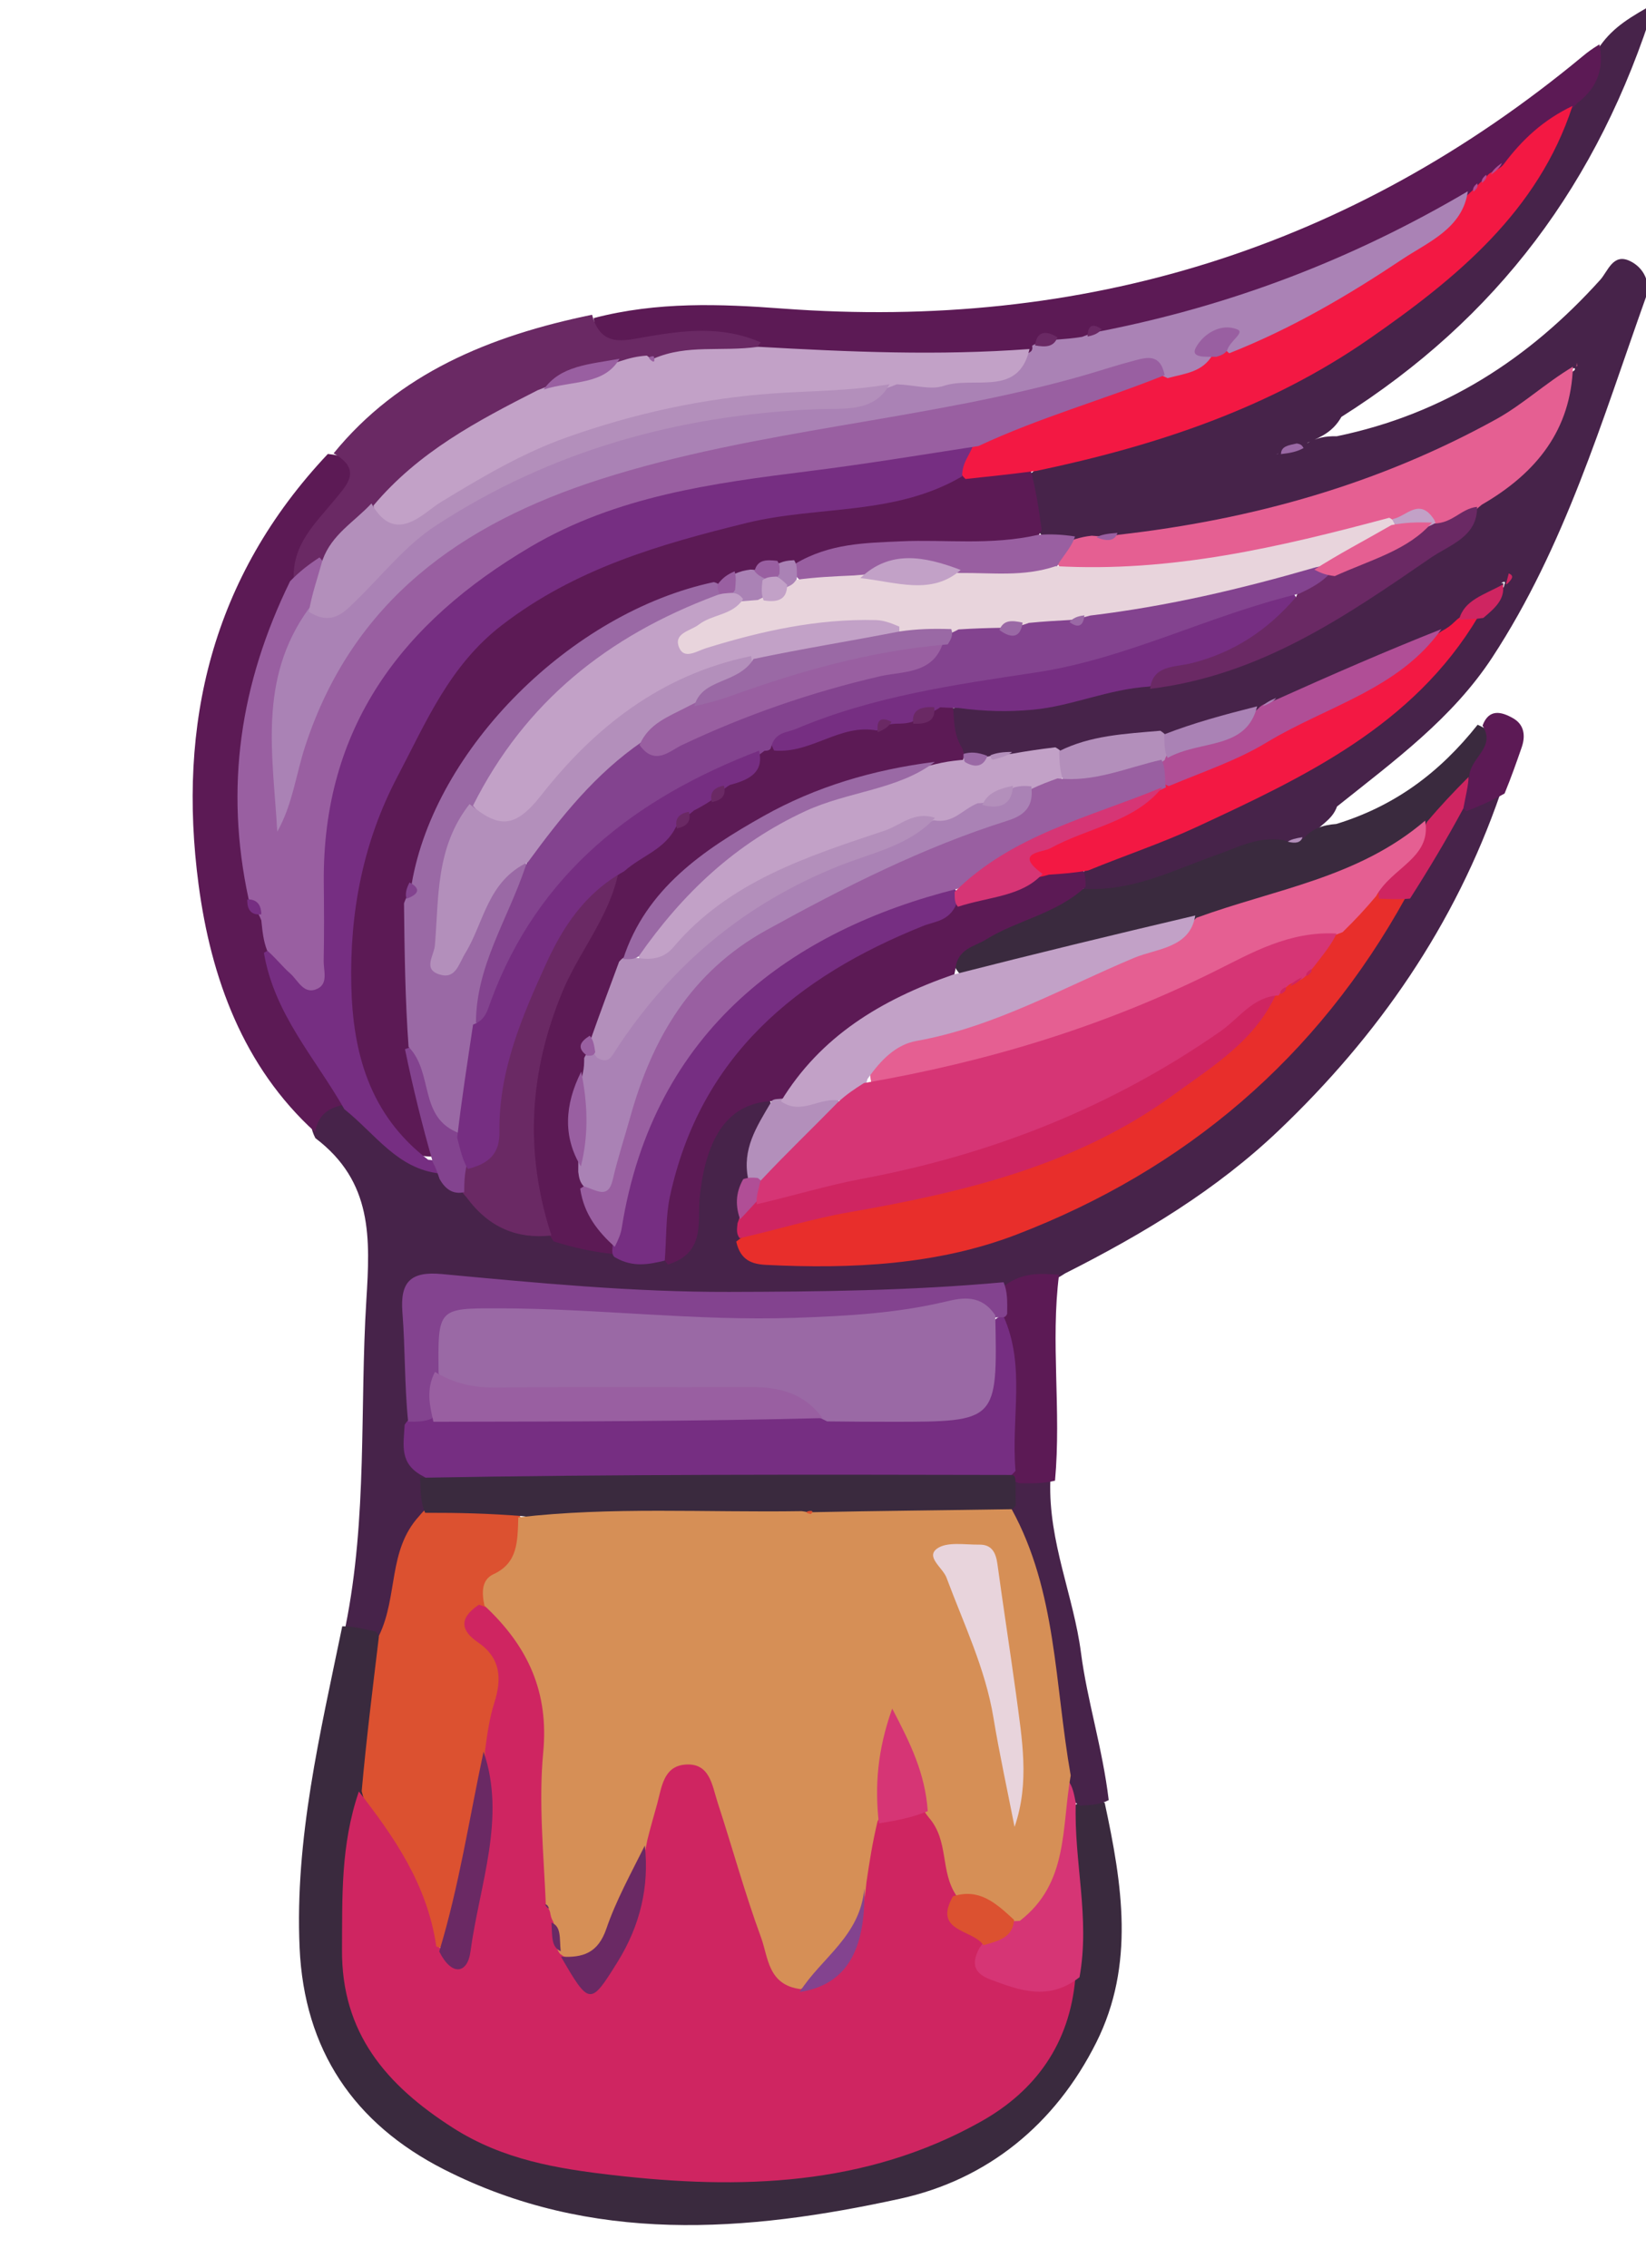 <svg width="45" height="62" viewBox="0 0 45 62" fill="none" xmlns="http://www.w3.org/2000/svg">
<g clip-path="url(#clip0_50_2)">
<path d="M43.746 1.252C44.119 0.728 44.577 0.465 45.238 0.093C43.704 5.009 40.927 8.705 36.673 11.395C36.45 11.786 36.145 11.935 35.758 12.096C35.649 12.181 35.593 12.219 35.538 12.254C35.583 12.219 35.628 12.184 35.729 12.117C35.998 11.966 36.228 11.917 36.544 11.925C39.485 11.317 41.804 9.803 43.745 7.653C43.961 7.414 44.095 6.917 44.554 7.131C44.939 7.311 45.141 7.724 44.995 8.132C43.796 11.495 42.782 14.938 40.797 17.97C39.71 19.63 38.136 20.781 36.553 22.044C36.413 22.436 36.069 22.544 35.843 22.861C35.742 22.953 35.697 22.986 35.575 23.054C35.333 23.141 35.161 23.166 34.903 23.21C33.652 23.45 32.609 24.03 31.474 24.34C30.946 24.485 30.429 24.695 29.785 24.467C29.611 24.335 29.556 24.229 29.543 24.014C29.85 23.252 30.529 23.165 31.112 22.943C34.536 21.638 37.751 20.019 40.15 17.017C40.431 16.682 40.714 16.461 41.004 16.148C41.137 16.063 41.117 15.996 41.132 15.965C41.202 15.823 40.946 15.98 41.099 15.935C41.1 15.935 41.113 15.966 41.082 16.074C40.729 16.471 40.289 16.661 39.944 17.08C39.806 17.212 39.718 17.275 39.548 17.367C38.095 18.011 36.759 18.712 35.257 19.241C35.02 19.316 34.859 19.358 34.63 19.455C34.503 19.514 34.452 19.539 34.323 19.598C33.475 19.903 32.654 19.967 31.793 20.247C30.848 20.373 29.991 20.486 29.059 20.716C28.651 20.805 28.331 20.819 27.912 20.836C27.617 20.834 27.42 20.827 27.122 20.822C26.814 20.808 26.613 20.772 26.329 20.646C25.886 20.287 25.787 19.908 25.969 19.376C27.672 19.036 29.361 19.024 31.07 18.525C31.806 18.573 32.443 18.455 33.02 18.225C35.627 17.186 38.128 15.956 40.176 13.852C41.368 12.857 42.472 11.9 42.852 10.303C42.919 10.151 43.066 10.156 43.057 10.079C43.051 10.037 42.944 10.076 42.87 10.241C41.272 11.963 39.197 12.728 37.156 13.494C35.14 14.25 33.029 14.692 30.778 14.866C30.498 14.869 30.311 14.862 30.03 14.869C29.808 14.876 29.68 14.874 29.456 14.865C29.095 14.856 28.836 14.824 28.507 14.664C28.081 14.177 27.952 13.686 28.065 13.052C28.782 12.354 29.67 12.231 30.505 12.013C34.41 10.99 37.807 9.117 40.628 6.209C41.56 5.248 42.279 4.178 42.824 2.875C43.215 2.346 43.428 1.817 43.746 1.252Z" fill="#47234A"/>
<path d="M9.444 44.466C10.051 41.461 9.832 38.491 10.015 35.546C10.12 33.853 10.197 32.301 8.622 31.109C8.344 30.568 8.611 30.33 9.073 30.116C10.326 30.305 10.814 31.506 11.916 31.955C12.217 32.152 12.441 32.313 12.764 32.47C13.45 33.067 14.114 33.53 15.051 33.652C15.635 33.796 16.129 33.949 16.723 34.062C17.199 34.184 17.591 34.271 18.088 34.227C18.844 33.959 18.733 33.324 18.805 32.815C18.918 32.023 19.108 31.268 19.511 30.575C19.808 30.062 20.202 29.708 20.944 29.903C21.504 30.742 20.602 31.263 20.596 32.055C20.461 32.47 20.405 32.807 20.425 33.24C20.436 33.438 20.443 33.55 20.463 33.747C20.643 34.356 21.11 34.228 21.477 34.255C25.055 34.508 28.345 33.606 31.327 31.66C34.086 29.861 36.432 27.633 38.096 24.646C38.853 23.854 39.032 22.782 39.867 22.044C40.256 21.812 40.544 21.554 41.019 21.688C39.776 25.29 37.682 28.307 34.956 30.903C33.257 32.521 31.275 33.717 29.119 34.806C28.623 35.135 28.133 35.232 27.536 35.34C24.981 35.577 22.529 35.662 20.068 35.665C17.645 35.668 15.242 35.43 12.833 35.261C11.602 35.175 11.419 35.298 11.387 36.497C11.37 37.13 11.36 37.763 11.361 38.497C11.33 39.118 11.37 39.628 11.637 40.197C11.757 40.539 11.777 40.797 11.743 41.154C11.122 42.301 11.179 43.581 10.472 44.68C10.053 44.855 9.744 44.831 9.444 44.466Z" fill="#47234A"/>
<path d="M9.357 44.452C9.669 44.45 9.934 44.524 10.283 44.601C10.835 45.356 10.394 46.113 10.366 46.865C10.344 47.442 10.164 48.008 10.161 48.69C9.828 50.22 9.603 51.654 9.649 53.139C9.709 55.095 10.593 56.482 12.163 57.606C13.66 58.677 15.364 59.02 17.093 59.187C19.837 59.451 22.57 59.349 25.224 58.409C27.3 57.674 28.689 56.365 29.177 54.078C29.388 53.039 29.324 52.103 29.185 51.161C29.099 50.579 29.024 49.985 29.383 49.345C29.666 49.159 29.879 49.151 30.201 49.275C30.682 51.505 31.033 53.705 29.973 55.824C28.85 58.069 26.995 59.575 24.61 60.098C20.412 61.018 16.167 61.348 12.137 59.297C9.676 58.044 8.316 56.033 8.191 53.24C8.058 50.27 8.747 47.408 9.357 44.452Z" fill="#3A2A3E"/>
<path d="M43.726 1.213C43.846 1.81 43.72 2.364 43.121 2.818C42.586 3.438 41.936 3.817 41.433 4.459C41.306 4.584 41.226 4.646 41.079 4.74C40.977 4.806 40.936 4.833 40.836 4.901C40.739 4.974 40.701 5.005 40.551 5.137C40.4 5.271 40.361 5.305 40.258 5.387C40.149 5.465 40.104 5.496 39.987 5.568C37.029 7.394 33.923 8.619 30.498 9.245C30.21 9.258 30.001 9.245 29.745 9.39C29.534 9.484 29.384 9.507 29.155 9.498C28.775 9.394 28.498 9.435 28.187 9.705C28.06 9.773 28.005 9.797 27.861 9.849C25.525 10.046 23.282 9.887 20.94 9.751C19.84 9.177 18.788 9.384 17.741 9.507C17.07 9.586 16.366 9.737 16.23 8.695C17.975 8.239 19.699 8.308 21.39 8.434C29.625 9.046 36.923 6.799 43.276 1.532C43.397 1.431 43.524 1.336 43.726 1.213Z" fill="#5C1A55"/>
<path d="M9.377 30.199C8.964 30.299 8.702 30.466 8.616 30.945C6.649 29.157 5.767 26.733 5.428 24.173C4.85 19.8 5.782 15.78 8.963 12.408C9.846 12.504 10.013 12.856 9.556 13.6C9.123 14.306 8.45 14.863 8.221 15.802C7.941 17.135 7.218 18.21 7.014 19.485C6.766 21.033 6.777 22.555 7.042 24.178C7.036 24.512 7.104 24.73 7.295 24.999C7.432 25.292 7.46 25.523 7.49 25.842C7.574 26.984 8.209 27.798 8.7 28.672C8.964 29.141 9.381 29.534 9.377 30.199Z" fill="#5C1A55"/>
<path d="M8.031 15.835C7.985 14.872 8.641 14.286 9.175 13.631C9.5 13.232 9.897 12.837 9.121 12.391C10.899 10.211 13.374 9.182 16.187 8.603C16.428 9.507 17.058 9.311 17.65 9.209C18.692 9.029 19.734 8.895 20.798 9.358C20.176 10.21 19.248 9.708 18.387 9.957C18.237 9.973 18.177 9.978 18.03 9.98C17.668 9.943 17.396 9.949 17.048 10.039C16.296 10.18 15.624 10.312 15.011 10.813C13.468 11.81 11.841 12.542 10.537 13.888C10.024 14.406 9.512 14.803 8.994 15.315C8.687 15.58 8.473 15.848 8.031 15.835Z" fill="#6A2964"/>
<path d="M29.585 24.293C30.979 24.38 32.101 23.769 33.277 23.361C33.828 23.17 34.346 22.866 35.068 22.959C35.306 23.046 35.436 23.009 35.621 22.931C35.674 22.889 35.664 22.89 35.662 22.894C35.873 22.661 36.148 22.55 36.533 22.522C38.135 22.031 39.36 21.116 40.397 19.81C41.275 20.195 40.665 20.649 40.461 21.167C40.052 21.712 39.599 22.095 39.14 22.596C37.326 24.224 35.061 24.601 32.845 25.327C30.604 25.736 28.536 26.52 26.248 26.632C25.713 25.993 26.219 25.754 26.607 25.535C27.525 25.017 28.486 24.586 29.585 24.293Z" fill="#3A2A3E"/>
<path d="M30.311 49.202C30.086 49.323 29.866 49.338 29.535 49.352C29.201 49.187 29.117 48.938 28.991 48.603C28.578 46.133 28.415 43.715 27.575 41.321C27.526 41.006 27.554 40.8 27.718 40.521C28.065 40.279 28.346 40.277 28.714 40.483C28.664 42.155 29.352 43.624 29.553 45.176C29.722 46.484 30.14 47.772 30.311 49.202Z" fill="#47234A"/>
<path d="M28.843 40.472C28.52 40.552 28.246 40.545 27.868 40.542C27.716 40.494 27.666 40.443 27.569 40.297C27.254 38.891 27.591 37.555 27.325 36.141C27.243 35.751 27.253 35.472 27.48 35.13C27.953 34.789 28.402 34.798 28.953 34.844C28.718 36.691 29.018 38.544 28.843 40.472Z" fill="#5C1A55"/>
<path d="M40.164 21.27C40.162 20.705 40.917 20.45 40.531 19.833C40.706 19.362 41.05 19.453 41.361 19.629C41.671 19.803 41.713 20.109 41.599 20.435C41.461 20.832 41.322 21.23 41.134 21.689C40.782 21.887 40.479 22.022 40.091 22.17C39.678 21.858 39.996 21.617 40.164 21.27Z" fill="#5C1A55"/>
<path d="M28.173 12.822C28.321 13.394 28.399 13.893 28.478 14.487C28.104 15.222 27.459 15.126 26.88 15.128C25.329 15.133 23.775 15.035 22.149 15.407C21.932 15.464 21.808 15.493 21.595 15.524C21.281 15.562 21.054 15.562 20.756 15.639C20.577 15.695 20.476 15.726 20.3 15.787C20.025 15.889 19.849 16.011 19.585 16.144C15.357 17.262 12.914 20.09 11.482 24.055C11.408 24.314 11.355 24.486 11.362 24.765C11.361 25.994 11.366 27.128 11.365 28.361C11.288 29.526 12.008 30.456 11.84 31.614C10.635 31.616 10.268 30.668 9.893 29.84C9.347 28.634 9.195 27.327 9.262 25.998C9.395 23.386 10.431 21.069 11.702 18.858C12.642 17.223 14.161 16.152 15.854 15.39C18.157 14.354 20.608 13.793 23.116 13.548C24.162 13.446 25.16 13.258 26.218 12.83C26.909 12.715 27.496 12.449 28.173 12.822Z" fill="#5C1A55"/>
<path d="M28.336 12.871C27.66 12.958 27.077 13.021 26.396 13.093C26.074 12.792 26.136 12.492 26.398 12.127C28.003 11.139 29.724 10.691 31.509 10.174C32.103 10.086 32.578 9.914 33.113 9.655C33.24 9.596 33.292 9.574 33.422 9.523C35.843 8.341 38.143 7.122 40.157 5.299C40.215 5.239 40.215 5.245 40.217 5.242C40.258 5.201 40.297 5.164 40.393 5.067C40.45 5.008 40.452 5.007 40.453 5.006C40.509 4.954 40.563 4.901 40.656 4.806C40.695 4.766 40.691 4.769 40.689 4.77C40.798 4.664 40.963 4.661 41.104 4.497C41.622 3.803 42.199 3.276 42.99 2.896C42.055 5.773 39.82 7.606 37.426 9.267C34.714 11.149 31.638 12.178 28.336 12.871Z" fill="#F31843"/>
<path d="M16.8 34.279C16.229 34.225 15.711 34.11 15.136 33.932C14.071 32.377 14.156 30.736 14.45 29.084C14.774 27.262 15.739 25.707 16.668 24.043C17.051 23.404 17.636 23.116 18.17 22.651C18.395 22.473 18.566 22.355 18.752 22.142C18.907 21.978 19.027 21.888 19.217 21.771C19.453 21.643 19.616 21.537 19.816 21.356C20.235 21.107 20.519 20.824 20.803 20.424C20.917 20.346 20.967 20.321 21.099 20.27C22.012 20.25 22.703 19.627 23.638 19.712C23.889 19.702 24.055 19.697 24.295 19.631C24.477 19.585 24.581 19.564 24.762 19.532C25.099 19.492 25.335 19.405 25.619 19.222C25.8 19.18 25.904 19.195 26.053 19.297C26.092 19.714 26.064 20.071 26.314 20.468C26.36 20.608 26.371 20.666 26.324 20.792C26.111 20.954 25.94 20.998 25.677 21.041C23.009 21.503 20.645 22.421 18.674 24.205C18.077 24.746 17.607 25.364 17.316 26.206C17.105 26.935 16.824 27.547 16.525 28.238C16.373 28.481 16.242 28.645 16.225 28.94C16.214 29.125 16.193 29.229 16.131 29.405C15.71 30.192 15.881 30.947 15.955 31.77C16.007 31.952 16.031 32.058 16.067 32.242C16.134 32.934 16.575 33.368 16.832 33.975C16.855 34.108 16.855 34.163 16.8 34.279Z" fill="#5C1A55"/>
<path d="M29.677 24.239C28.875 24.987 27.816 25.143 26.951 25.683C26.634 25.882 26.171 25.92 26.118 26.507C26.069 26.806 25.932 26.959 25.745 27.026C24.064 27.627 22.724 28.697 21.486 30.055C21.356 30.109 21.3 30.121 21.168 30.096C19.94 30.115 19.306 31.035 19.13 32.718C19.06 33.382 19.304 34.241 18.262 34.563C17.7 33.898 17.881 33.185 18.038 32.494C18.728 29.472 20.607 27.373 23.257 25.879C24.092 25.408 24.989 25.078 25.951 24.668C26.805 24.279 27.679 24.202 28.495 23.701C28.903 23.556 29.221 23.551 29.605 23.77C29.678 23.944 29.678 24.051 29.677 24.239Z" fill="#5C1A55"/>
<path d="M43.002 10.023C42.948 11.726 42.033 12.915 40.513 13.794C40.149 14.082 39.923 14.461 39.38 14.425C38.878 14.131 38.454 14.276 37.942 14.418C35.062 15.302 32.243 15.998 29.186 15.71C28.634 15.257 28.856 14.99 29.387 14.737C29.579 14.683 29.676 14.662 29.848 14.643C30.119 14.667 30.315 14.678 30.576 14.617C34.26 14.2 37.694 13.229 40.896 11.463C41.634 11.056 42.231 10.486 43.002 10.023Z" fill="#E55F92"/>
<path d="M29.752 23.792C29.375 23.859 29.071 23.882 28.676 23.908C28.297 24.022 28.013 24.038 27.934 23.673C27.851 23.288 28.166 23.112 28.449 22.983C29.449 22.53 30.456 22.093 31.505 21.543C31.615 21.446 31.659 21.408 31.774 21.318C33.467 20.375 35.208 19.726 36.826 18.815C37.684 18.333 38.523 17.832 39.415 17.251C39.572 17.163 39.65 17.11 39.767 16.996C39.958 16.802 40.131 16.752 40.407 16.865C38.636 19.838 35.663 21.237 32.687 22.617C31.758 23.047 30.78 23.373 29.752 23.792Z" fill="#F31843"/>
<path d="M25.57 20.888C25.823 20.827 25.994 20.802 26.252 20.776C26.527 20.752 26.72 20.752 26.975 20.687C27.231 20.615 27.425 20.64 27.684 20.599C28.085 20.528 28.418 20.478 28.852 20.427C29.114 20.566 29.162 20.75 29.141 21.047C29.02 21.396 28.819 21.543 28.49 21.675C28.287 21.726 28.17 21.744 27.968 21.763C27.553 21.784 27.253 21.89 26.909 22.114C26.521 22.384 26.216 22.64 25.706 22.636C23.186 23.259 20.797 23.974 18.927 25.789C18.558 26.148 18.188 26.539 17.507 26.322C17.227 25.411 17.918 25.021 18.379 24.516C20.29 22.422 22.814 21.525 25.57 20.888Z" fill="#C2A1C7"/>
<path d="M26.198 19.351C25.996 19.35 25.89 19.341 25.703 19.334C25.45 19.519 25.189 19.542 24.937 19.73C24.777 19.778 24.674 19.779 24.492 19.781C24.272 19.791 24.143 19.834 23.977 19.968C22.959 19.775 22.198 20.601 21.165 20.516C20.789 19.803 21.408 19.741 21.798 19.569C23.64 18.753 25.633 18.497 27.589 18.147C29.757 17.758 31.862 17.2 33.882 16.326C34.289 16.15 34.715 16.06 35.251 16.081C35.844 16.741 35.265 16.976 34.903 17.289C33.924 18.136 32.666 18.321 31.419 18.766C30.283 18.839 29.308 19.3 28.245 19.398C27.569 19.461 26.942 19.449 26.198 19.351Z" fill="#762E82"/>
<path d="M31.444 18.828C31.516 18.171 32.117 18.244 32.579 18.127C33.709 17.842 34.635 17.246 35.43 16.321C35.595 15.908 35.931 15.809 36.28 15.594C37.217 15.17 38.06 14.745 39.072 14.303C39.686 14.369 39.907 13.904 40.382 13.854C40.395 14.675 39.627 14.895 39.119 15.244C36.794 16.842 34.46 18.462 31.444 18.828Z" fill="#6A2964"/>
<path d="M39.406 17.196C38.254 18.836 36.27 19.301 34.63 20.293C33.823 20.782 32.906 21.089 31.953 21.487C31.704 21.39 31.652 21.227 31.651 20.957C31.682 20.816 31.702 20.762 31.774 20.639C32.574 19.981 33.644 20.092 34.409 19.358C34.463 19.296 34.467 19.312 34.459 19.311C34.568 19.219 34.713 19.202 34.906 19.118C36.414 18.44 37.866 17.807 39.406 17.196Z" fill="#B04E96"/>
<path d="M29.389 14.663C29.316 14.902 29.149 15.098 28.967 15.36C28.418 16.423 27.499 15.998 26.605 16.013C25.548 15.58 24.582 15.384 23.498 15.924C22.943 16.068 22.481 16.092 21.93 15.902C21.731 15.761 21.68 15.643 21.737 15.412C22.679 14.849 23.654 14.841 24.629 14.796C25.851 14.74 27.082 14.915 28.387 14.618C28.751 14.596 29.023 14.608 29.389 14.663Z" fill="#995FA1"/>
<path d="M29.061 21.318C28.973 21.046 28.966 20.84 28.956 20.531C29.812 20.104 30.72 20.06 31.723 19.974C31.994 20.146 32.03 20.342 31.892 20.656C31.841 20.749 31.848 20.761 31.848 20.768C31.039 21.388 30.17 21.741 29.061 21.318Z" fill="#B38FBB"/>
<path d="M31.923 20.716C31.837 20.556 31.834 20.363 31.829 20.073C32.644 19.756 33.461 19.536 34.37 19.306C34.072 20.512 32.819 20.212 31.923 20.716Z" fill="#AA82B5"/>
<path d="M40.553 16.89C40.314 16.926 40.144 16.931 39.89 16.936C40.028 16.396 40.577 16.261 41.087 15.975C41.152 16.373 40.882 16.613 40.553 16.89Z" fill="#CF2561"/>
<path d="M26.994 20.661C26.894 20.938 26.68 21.006 26.385 20.831C26.338 20.777 26.337 20.663 26.343 20.606C26.532 20.552 26.716 20.554 26.994 20.661Z" fill="#9A69A5"/>
<path d="M27.161 20.762C27.09 20.765 27.081 20.684 27.079 20.643C27.247 20.577 27.417 20.552 27.67 20.553C27.579 20.638 27.406 20.698 27.161 20.762Z" fill="#B38FBB"/>
<path d="M35.021 12.412C35.025 12.199 35.213 12.173 35.454 12.121C35.555 12.139 35.59 12.162 35.639 12.246C35.466 12.345 35.278 12.383 35.021 12.412Z" fill="#9A69A5"/>
<path d="M30.55 14.566C30.477 14.794 30.265 14.805 29.977 14.687C30.101 14.615 30.28 14.583 30.55 14.566Z" fill="#995FA1"/>
<path d="M35.609 22.884C35.563 23.038 35.41 23.062 35.206 23.005C35.297 22.945 35.42 22.912 35.609 22.884Z" fill="#B38FBB"/>
<path d="M34.887 19.077C34.841 19.149 34.721 19.225 34.525 19.306C34.571 19.234 34.692 19.158 34.887 19.077Z" fill="#AA82B5"/>
<path d="M41.169 15.976C41.195 15.874 41.221 15.774 41.248 15.673C41.415 15.743 41.324 15.833 41.22 15.949C41.172 15.978 41.17 15.977 41.169 15.976Z" fill="#CF2561"/>
<path d="M34.944 12.397C34.919 12.404 34.896 12.413 34.913 12.413C34.952 12.404 34.947 12.4 34.944 12.397Z" fill="#9A69A5"/>
<path d="M43.087 10.018C43.117 10.039 43.1 9.792 43.12 10.008C43.078 10.009 43.084 10.015 43.087 10.018Z" fill="#E55F92"/>
<path d="M26.614 12.141C26.52 12.44 26.301 12.632 26.304 13.02C24.465 14.101 22.368 13.816 20.422 14.292C18.033 14.878 15.725 15.543 13.718 17.09C12.286 18.195 11.656 19.727 10.867 21.225C9.918 23.028 9.559 24.951 9.604 26.93C9.644 28.735 10.082 30.461 11.707 31.701C11.99 31.713 12.051 31.834 12.023 32.076C10.864 31.949 10.277 31.009 9.414 30.318C8.613 28.909 7.504 27.731 7.215 26.046C7.7 25.712 7.914 26.26 8.316 26.31C8.687 26.013 8.548 25.58 8.516 25.227C7.855 17.905 13.972 13.573 19.949 12.838C21.81 12.609 23.662 12.357 25.505 12.021C25.858 11.956 26.213 11.878 26.614 12.141Z" fill="#762E82"/>
<path d="M9.888 48.96C10.017 47.521 10.187 46.164 10.362 44.706C10.886 43.626 10.598 42.379 11.462 41.436C12.154 40.589 12.991 40.948 13.873 41.026C15.017 42.15 14.035 42.872 13.45 43.754C13.274 44.065 13.023 44.322 13.268 44.567C14.26 45.554 13.797 46.65 13.535 47.825C13.125 49.657 12.95 51.451 12.209 53.186C11.918 53.3 11.663 53.253 11.627 53.058C11.359 51.591 10.268 50.475 9.888 48.96Z" fill="#DC5130"/>
<path d="M38.431 24.528C36.011 28.916 32.404 31.976 27.783 33.748C25.626 34.575 23.277 34.69 20.95 34.574C20.564 34.555 20.243 34.453 20.128 33.937C21.242 33.046 22.572 32.894 23.857 32.698C27.913 32.082 31.462 30.471 34.474 27.552C34.557 27.445 34.588 27.401 34.666 27.294C34.745 27.192 34.778 27.153 34.862 27.06C34.951 26.975 34.988 26.944 35.083 26.872C35.221 26.785 35.3 26.739 35.432 26.652C35.515 26.579 35.546 26.548 35.619 26.463C35.686 26.37 35.711 26.332 35.775 26.233C36.008 25.878 36.263 25.634 36.545 25.306C36.925 24.919 37.163 24.493 37.737 24.334C38.022 24.311 38.204 24.354 38.431 24.528Z" fill="#E82E2B"/>
<path d="M27.435 35.977C28.046 37.344 27.639 38.733 27.763 40.204C27.336 40.694 26.809 40.685 26.294 40.687C21.843 40.697 17.392 40.698 12.941 40.686C12.505 40.685 12.063 40.678 11.58 40.357C10.909 40.018 11.032 39.508 11.063 38.944C11.239 38.67 11.455 38.599 11.801 38.547C15.318 38.453 18.721 38.468 22.231 38.526C23.296 38.489 24.253 38.526 25.21 38.514C26.791 38.496 26.815 38.476 26.945 36.961C26.965 36.723 26.988 36.487 27.122 36.169C27.226 36.034 27.28 35.99 27.435 35.977Z" fill="#762E82"/>
<path d="M11.487 40.392C16.836 40.294 22.187 40.305 27.648 40.316C27.76 40.317 27.761 40.431 27.763 40.488C27.766 40.718 27.767 40.89 27.769 41.15C27.38 41.664 26.852 41.613 26.352 41.623C25.104 41.648 23.855 41.621 22.492 41.64C22.302 41.637 22.226 41.633 22.035 41.637C19.41 41.544 16.891 41.804 14.283 41.441C13.365 41.367 12.548 41.348 11.622 41.35C11.505 41.082 11.496 40.791 11.487 40.392Z" fill="#3A2A3E"/>
<path d="M27.535 35.911C27.493 36.007 27.45 36.007 27.343 36.007C24.587 36.082 21.915 36.469 19.207 36.398C17.339 36.348 15.488 36.024 13.613 36.122C12.906 36.158 12.341 36.274 12.261 37.218C12.074 37.767 12.122 38.274 11.8 38.779C11.572 38.862 11.406 38.863 11.158 38.858C11.056 37.86 11.08 36.864 11.002 35.876C10.934 35.032 11.231 34.745 12.078 34.824C14.689 35.068 17.3 35.319 19.93 35.312C22.399 35.306 24.866 35.281 27.437 35.048C27.544 35.303 27.54 35.559 27.535 35.911Z" fill="#83438F"/>
<path d="M26.148 24.71C25.941 25.188 25.563 25.178 25.233 25.311C21.776 26.696 19.142 28.871 18.316 32.699C18.201 33.235 18.223 33.8 18.174 34.456C17.743 34.56 17.309 34.65 16.83 34.376C16.746 34.34 16.741 34.243 16.738 34.195C16.944 30.285 18.839 27.461 22.146 25.549C22.859 25.137 23.635 24.821 24.369 24.433C24.86 24.173 25.384 23.972 26.041 24.218C26.191 24.38 26.217 24.5 26.148 24.71Z" fill="#762E82"/>
<path d="M34.895 27.154C34.315 28.449 33.144 29.152 32.073 29.932C29.434 31.855 26.351 32.59 23.198 33.138C22.225 33.307 21.274 33.606 20.221 33.844C20.135 33.733 20.141 33.625 20.163 33.436C20.27 33.129 20.375 32.911 20.669 32.726C22.212 32.173 23.729 31.867 25.228 31.512C28.079 30.835 30.675 29.635 33.082 27.985C33.615 27.619 34.056 27.02 34.895 27.154Z" fill="#CF2561"/>
<path d="M16.915 23.803C16.678 25.047 15.84 25.987 15.376 27.108C14.486 29.257 14.318 31.446 15.076 33.77C14.146 33.872 13.367 33.562 12.755 32.727C12.556 32.523 12.498 32.345 12.547 32.051C13.07 31.519 13.278 30.978 13.38 30.311C13.707 28.174 14.363 26.149 15.81 24.469C16.084 24.151 16.309 23.727 16.915 23.803Z" fill="#6A2964"/>
<path d="M21.071 30.142C21.091 30.058 21.192 30.045 21.243 30.041C21.799 30.011 22.282 29.765 22.879 29.933C23.183 30.722 22.512 30.968 22.143 31.361C21.826 31.698 21.413 31.941 20.953 32.251C20.756 32.321 20.639 32.318 20.455 32.229C20.286 31.413 20.671 30.82 21.071 30.142Z" fill="#B38FBB"/>
<path d="M12.751 31.886C12.696 32.143 12.693 32.32 12.691 32.586C12.417 32.649 12.19 32.539 12.015 32.22C11.951 32.032 11.915 31.918 11.833 31.768C11.54 30.745 11.295 29.759 11.072 28.678C11.71 28.417 11.707 28.939 11.839 29.273C12.042 29.787 12.132 30.348 12.572 30.854C12.819 31.194 12.936 31.476 12.751 31.886Z" fill="#83438F"/>
<path d="M38.549 24.561C38.266 24.589 38.04 24.576 37.702 24.565C37.553 23.549 38.653 23.308 39.011 22.466C39.386 22.021 39.736 21.651 40.15 21.236C40.144 21.464 40.074 21.738 40.006 22.097C39.54 22.961 39.073 23.74 38.549 24.561Z" fill="#CF2561"/>
<path d="M20.319 32.23C20.475 32.178 20.563 32.185 20.717 32.198C21.015 32.424 20.955 32.621 20.664 32.862C20.491 33.046 20.387 33.171 20.232 33.326C20.119 32.995 20.089 32.636 20.319 32.23Z" fill="#B04E96"/>
<path d="M13.258 47.866C13.323 47.371 13.386 46.945 13.515 46.539C13.726 45.879 13.688 45.316 13.064 44.888C12.623 44.586 12.515 44.248 13.093 43.862C14.539 44.322 15.123 45.358 15.171 46.725C15.226 48.263 15.186 49.802 15.191 51.435C15.2 51.651 15.208 51.772 15.233 51.976C15.259 52.115 15.269 52.169 15.294 52.304C15.345 52.643 15.337 52.907 15.457 53.228C15.514 53.344 15.538 53.391 15.603 53.505C15.974 54.105 16.271 54.04 16.597 53.549C17.249 52.569 17.473 51.487 17.44 50.245C17.543 49.653 17.634 49.144 17.875 48.686C18.36 47.767 19.171 47.731 19.675 48.641C20.155 49.506 20.369 50.481 20.66 51.422C20.926 52.284 21.081 53.193 21.741 53.977C22.496 54.428 22.687 53.808 22.965 53.436C23.383 52.876 23.434 52.213 23.387 51.452C23.405 50.864 23.501 50.381 23.803 49.858C24.239 49.487 24.667 49.364 25.237 49.424C26.086 49.886 26.107 50.669 26.263 51.482C26.128 52.194 26.467 52.609 26.925 53.061C27.335 54.531 28.437 54.007 29.398 54.076C29.242 55.858 28.316 57.147 26.826 57.985C23.669 59.761 20.227 59.855 16.75 59.452C15.241 59.278 13.754 59.036 12.386 58.163C10.546 56.987 9.334 55.562 9.35 53.286C9.359 51.86 9.31 50.434 9.811 48.967C10.753 50.186 11.677 51.486 11.928 53.201C12.657 53.514 12.633 52.959 12.685 52.622C12.925 51.068 13.333 49.535 13.258 47.866Z" fill="#CF2561"/>
<path d="M29.513 54.044C28.67 54.703 27.882 54.406 27.092 54.113C26.697 53.966 26.513 53.74 26.774 53.25C27.037 52.858 27.387 52.662 27.704 52.309C28.452 51.629 28.57 50.763 28.782 49.936C28.887 49.526 28.858 49.078 29.203 48.673C29.322 48.825 29.36 49.015 29.411 49.278C29.356 50.891 29.807 52.417 29.513 54.044Z" fill="#D63575"/>
<path d="M33.153 9.695C32.876 10.176 32.409 10.204 31.921 10.336C31.473 10.107 31.113 10.176 30.707 10.29C27.14 11.284 23.498 11.93 19.85 12.548C16.998 13.032 14.336 13.954 11.986 15.748C9.931 17.315 8.898 19.414 8.27 21.802C8.219 21.993 8.217 22.196 8.158 22.386C8.077 22.649 8.012 22.958 7.654 22.953C7.299 22.947 7.182 22.646 7.166 22.376C7.051 20.402 6.819 18.404 8.187 16.611C8.931 16.514 9.491 16.274 9.939 15.762C12.175 13.208 15.197 12.149 18.374 11.4C19.689 11.09 21.007 10.8 22.382 10.871C23.015 10.903 23.644 10.74 24.3 10.4C25.617 10.079 26.969 10.418 28.182 9.608C28.244 9.546 28.218 9.483 28.218 9.449C28.406 9.333 28.604 9.302 28.88 9.283C29.136 9.263 29.316 9.251 29.581 9.208C29.786 9.132 29.902 9.081 30.092 9.053C33.677 8.349 36.977 7.086 40.129 5.228C39.987 6.245 39.038 6.619 38.339 7.085C36.869 8.066 35.33 8.974 33.607 9.656C33.41 9.51 33.304 9.183 33.153 9.695Z" fill="#AA82B5"/>
<path d="M28.146 9.54C27.846 10.867 26.631 10.269 25.798 10.548C25.449 10.664 25.014 10.525 24.52 10.504C23.764 10.81 23.071 10.959 22.349 10.966C19.15 10.996 16.144 11.789 13.297 13.222C12.622 13.562 12.077 14.126 11.346 14.361C10.861 14.518 10.297 14.783 10.21 13.818C11.444 12.352 13.027 11.516 14.701 10.665C15.466 10.356 16.178 10.144 16.958 9.871C17.231 9.782 17.43 9.738 17.684 9.72C17.77 9.784 17.801 9.821 17.875 9.8C18.798 9.403 19.724 9.621 20.727 9.479C23.235 9.62 25.64 9.725 28.146 9.54Z" fill="#C2A1C7"/>
<path d="M28.91 9.221C28.81 9.483 28.599 9.495 28.297 9.442C28.341 9.088 28.553 8.997 28.91 9.221Z" fill="#6A2964"/>
<path d="M30.119 8.998C30.037 9.104 29.918 9.162 29.733 9.198C29.734 8.969 29.815 8.788 30.119 8.998Z" fill="#6A2964"/>
<path d="M41.058 4.454C41.032 4.54 40.938 4.654 40.766 4.77C40.788 4.675 40.889 4.579 41.058 4.454Z" fill="#B04E96"/>
<path d="M40.385 5.014C40.417 5.084 40.384 5.16 40.285 5.238C40.252 5.166 40.286 5.092 40.385 5.014Z" fill="#B04E96"/>
<path d="M40.631 4.777C40.658 4.84 40.621 4.915 40.519 4.997C40.491 4.933 40.529 4.861 40.631 4.777Z" fill="#B04E96"/>
<path d="M8.445 16.631C7.04 18.562 7.466 20.66 7.58 22.732C7.997 21.998 8.091 21.166 8.344 20.394C9.649 16.409 12.621 14.315 16.41 13.101C20.718 11.721 25.279 11.506 29.618 10.265C30.075 10.134 30.527 9.982 30.988 9.862C31.332 9.772 31.714 9.641 31.841 10.253C30.167 10.928 28.442 11.402 26.75 12.192C25.154 12.438 23.639 12.688 22.116 12.878C19.48 13.208 16.863 13.558 14.51 14.943C10.991 17.015 8.814 19.883 8.852 24.121C8.859 24.834 8.864 25.547 8.849 26.259C8.843 26.521 8.978 26.875 8.687 27.021C8.308 27.211 8.151 26.797 7.931 26.605C7.726 26.427 7.56 26.205 7.302 25.979C7.202 25.719 7.178 25.482 7.144 25.157C7.049 24.908 6.923 24.778 6.796 24.57C6.139 21.526 6.562 18.686 7.931 15.887C8.189 15.623 8.425 15.439 8.735 15.236C9.244 15.78 8.84 16.167 8.445 16.631Z" fill="#995FA1"/>
<path d="M6.76 24.583C6.971 24.578 7.14 24.676 7.144 24.992C6.915 25.017 6.749 24.916 6.76 24.583Z" fill="#762E82"/>
<path d="M8.445 16.722C8.521 16.257 8.674 15.825 8.819 15.305C9.075 14.603 9.667 14.281 10.155 13.761C10.803 14.929 11.582 14.01 12.041 13.731C13.158 13.053 14.269 12.388 15.502 11.952C17.328 11.304 19.217 10.889 21.146 10.753C22.171 10.681 23.201 10.693 24.318 10.502C23.907 11.289 23.046 11.154 22.323 11.185C18.566 11.346 15.059 12.312 11.91 14.37C11.093 14.903 10.457 15.713 9.747 16.405C9.397 16.748 9.069 17.116 8.445 16.722Z" fill="#B38FBB"/>
<path d="M16.937 9.806C16.515 10.536 15.649 10.395 14.863 10.647C15.319 9.992 16.109 9.959 16.937 9.806Z" fill="#995FA1"/>
<path d="M17.873 9.738C17.902 9.836 17.916 9.976 17.746 9.798C17.738 9.746 17.828 9.734 17.873 9.738Z" fill="#995FA1"/>
<path d="M38.962 22.43C39.146 23.453 38.053 23.703 37.621 24.495C37.316 24.858 37.044 25.149 36.706 25.479C33.078 26.856 29.721 28.746 25.928 29.465C25.268 29.59 24.624 29.834 23.847 29.704C23.55 28.631 24.376 28.344 25.041 28.184C27.611 27.564 29.872 26.174 32.36 25.361C32.471 25.325 32.559 25.232 32.71 25.086C34.865 24.299 37.134 23.997 38.962 22.43Z" fill="#E55F92"/>
<path d="M32.677 25.024C32.535 25.918 31.626 25.922 31.009 26.18C29.052 26.998 27.188 28.071 25.057 28.452C24.498 28.552 24.087 28.963 23.716 29.494C23.618 29.898 23.411 30.078 23.009 30.096C22.412 29.948 21.942 30.508 21.35 30.103C22.431 28.328 24.08 27.329 26.052 26.642C28.273 26.075 30.428 25.553 32.677 25.024Z" fill="#C2A1C7"/>
<path d="M29.272 48.529C29.017 49.975 29.215 51.473 27.882 52.503C27.162 52.574 26.755 52.066 26.152 51.822C25.692 51.151 25.955 50.326 25.393 49.679C24.891 49.059 24.935 48.288 24.507 47.68C24.119 48.345 24.402 49.105 23.992 49.781C23.856 50.349 23.774 50.855 23.687 51.459C23.572 52.765 23.003 53.694 21.893 54.37C20.991 54.26 21.005 53.5 20.807 52.96C20.361 51.748 20.021 50.497 19.619 49.268C19.467 48.802 19.409 48.164 18.712 48.234C18.135 48.293 18.089 48.858 17.966 49.307C17.883 49.607 17.794 49.906 17.696 50.301C17.516 51.284 17.212 52.125 16.788 52.921C16.505 53.455 16.125 53.804 15.391 53.463C15.319 53.402 15.316 53.417 15.323 53.419C15.109 53.175 15.251 52.866 15.126 52.529C15.063 52.419 15.059 52.373 15.037 52.261C15.02 52.194 14.962 52.104 14.923 52.068C14.863 50.653 14.722 49.263 14.851 47.899C15.005 46.269 14.454 45.015 13.244 43.888C13.166 43.522 13.167 43.178 13.492 43.028C14.155 42.721 14.15 42.146 14.17 41.475C16.721 41.18 19.265 41.345 21.919 41.305C22.031 41.316 22.138 41.357 22.191 41.334C24.011 41.296 25.779 41.282 27.659 41.252C28.891 43.504 28.829 46.014 29.272 48.529Z" fill="#D68F56"/>
<path d="M12.556 30.975C11.43 30.552 11.866 29.33 11.17 28.615C11.077 27.323 11.06 26.062 11.045 24.691C11.125 24.467 11.212 24.359 11.256 24.153C11.889 20.468 15.614 16.738 19.515 15.911C19.647 15.946 19.685 15.991 19.737 16.121C19.709 16.531 19.462 16.665 19.201 16.77C16.614 17.823 14.614 19.552 13.133 22.007C12.271 23.274 12.231 24.631 12.239 26.1C12.688 25.488 12.911 24.862 13.259 24.309C13.502 23.924 13.685 23.432 14.37 23.573C14.655 24.386 14.184 24.983 13.919 25.611C13.614 26.336 13.346 27.06 13.259 27.941C13.035 28.997 13.24 30.046 12.556 30.975Z" fill="#9A69A5"/>
<path d="M20.078 15.689C20.246 15.615 20.345 15.593 20.52 15.568C20.712 15.576 20.812 15.623 20.94 15.774C21.032 16.018 21.026 16.186 20.922 16.425C20.776 16.562 20.668 16.597 20.465 16.593C20.271 16.532 20.176 16.467 20.043 16.312C19.927 16.072 19.926 15.905 20.078 15.689Z" fill="#AA82B5"/>
<path d="M21.711 15.312C21.787 15.429 21.786 15.535 21.787 15.721C21.789 15.913 21.739 15.998 21.567 16.069C21.382 16.053 21.294 15.997 21.191 15.841C21.149 15.658 21.163 15.554 21.27 15.405C21.435 15.338 21.535 15.32 21.711 15.312Z" fill="#AA82B5"/>
<path d="M21.252 15.331C21.327 15.446 21.319 15.535 21.308 15.692C21.219 15.836 21.117 15.868 20.929 15.823C20.782 15.756 20.717 15.715 20.628 15.613C20.705 15.301 20.932 15.292 21.252 15.331Z" fill="#995FA1"/>
<path d="M20.084 15.618C20.131 15.776 20.115 15.915 20.096 16.124C20.004 16.282 19.898 16.321 19.701 16.269C19.626 16.165 19.623 16.113 19.615 15.981C19.746 15.801 19.884 15.7 20.084 15.618Z" fill="#995FA1"/>
<path d="M11.197 24.12C11.511 24.291 11.453 24.441 11.113 24.566C11.075 24.439 11.102 24.296 11.197 24.12Z" fill="#83438F"/>
<path d="M33.253 9.753C32.947 9.75 32.54 9.786 32.693 9.502C32.898 9.123 33.379 8.823 33.825 9.003C34.047 9.092 33.617 9.318 33.547 9.583C33.469 9.675 33.41 9.705 33.253 9.753Z" fill="#995FA1"/>
<path d="M13.012 27.955C13.018 26.401 13.868 25.158 14.361 23.704C14.905 22.085 15.991 21.024 17.413 20.174C17.819 20.247 18.141 20.252 18.436 20.107C20.521 19.082 22.752 18.491 24.983 17.898C25.173 17.847 25.368 17.792 25.576 17.589C25.741 17.395 25.854 17.266 26.044 17.093C26.375 16.906 26.656 16.892 27.023 16.928C27.401 17.023 27.694 17.067 28.022 16.798C28.343 16.664 28.604 16.658 28.947 16.685C29.298 16.738 29.538 16.646 29.852 16.489C31.854 16.211 33.727 15.735 35.702 15.296C35.994 15.355 36.162 15.453 36.355 15.678C36.137 15.913 35.867 16.063 35.521 16.226C33.032 16.823 30.81 18.006 28.323 18.38C26.1 18.715 23.858 19.033 21.761 19.924C21.52 20.027 21.186 20.001 21.079 20.429C21.066 20.515 20.956 20.522 20.901 20.522C19.957 21.259 18.822 21.568 17.899 22.273C16.117 23.635 14.492 25.089 13.766 27.302C13.66 27.624 13.56 28.011 13.012 27.955Z" fill="#83438F"/>
<path d="M26.186 24.291C21.676 25.416 17.861 28.138 16.998 33.562C16.974 33.715 16.917 33.864 16.806 34.08C16.355 33.669 15.964 33.197 15.862 32.489C16.493 32.118 16.668 31.538 16.794 30.956C17.506 27.673 19.499 25.493 22.56 24.191C24.164 23.509 25.711 22.693 27.369 22.139C27.691 22.031 27.917 21.835 28.21 21.56C28.465 21.439 28.652 21.37 28.91 21.277C29.929 21.387 30.778 20.989 31.753 20.767C31.848 20.955 31.847 21.135 31.857 21.406C31.868 21.497 31.877 21.515 31.872 21.524C29.982 22.408 28.033 23.158 26.186 24.291Z" fill="#995FA1"/>
<path d="M12.933 28.006C13.283 27.873 13.322 27.623 13.425 27.347C14.707 23.889 17.33 21.826 20.753 20.518C20.887 21.1 20.508 21.311 19.953 21.455C19.74 21.592 19.609 21.713 19.434 21.885C19.267 21.996 19.15 22.061 18.97 22.154C18.782 22.307 18.652 22.429 18.479 22.603C18.175 23.227 17.55 23.382 17.065 23.815C15.987 24.409 15.388 25.343 14.938 26.324C14.272 27.781 13.631 29.276 13.655 30.928C13.663 31.513 13.398 31.798 12.79 31.951C12.643 31.701 12.587 31.436 12.499 31.097C12.62 30.051 12.773 29.078 12.933 28.006Z" fill="#762E82"/>
<path d="M28.195 21.493C28.255 21.986 28.079 22.265 27.551 22.43C25.24 23.158 23.089 24.246 20.97 25.414C18.902 26.553 17.837 28.361 17.231 30.531C17.072 31.101 16.886 31.665 16.753 32.241C16.625 32.794 16.314 32.528 15.955 32.424C15.855 32.307 15.831 32.207 15.809 32.029C15.828 31.114 15.71 30.273 15.932 29.344C15.972 29.16 15.969 29.073 15.971 28.921C16.015 28.818 16.055 28.78 16.17 28.706C16.62 28.562 16.807 28.246 17.003 27.956C18.644 25.54 20.971 24.07 23.678 23.11C24.272 22.899 24.86 22.666 25.528 22.421C26.067 22.52 26.304 22.126 26.727 21.956C27.145 21.947 27.402 21.767 27.714 21.528C27.886 21.477 27.998 21.478 28.195 21.493Z" fill="#AA82B5"/>
<path d="M25.561 22.354C24.863 23.114 23.843 23.307 22.948 23.664C20.334 24.709 18.331 26.399 16.82 28.725C16.713 28.889 16.629 29.089 16.323 28.91C16.185 28.747 16.138 28.623 16.159 28.383C16.42 27.645 16.659 27.007 16.926 26.287C17.056 26.13 17.168 26.102 17.368 26.173C17.813 26.257 18.153 26.194 18.407 25.893C19.926 24.094 22.074 23.409 24.194 22.701C24.625 22.556 24.992 22.164 25.561 22.354Z" fill="#B38FBB"/>
<path d="M17.46 26.142C17.334 26.223 17.226 26.222 17.036 26.214C17.655 24.299 19.225 23.231 20.881 22.302C22.297 21.508 23.852 21.04 25.559 20.824C24.553 21.593 23.198 21.625 22.018 22.171C20.121 23.049 18.676 24.398 17.46 26.142Z" fill="#9A69A5"/>
<path d="M15.89 29.292C16.052 30.103 16.112 30.959 15.88 31.882C15.394 31.081 15.428 30.209 15.89 29.292Z" fill="#995FA1"/>
<path d="M24.966 19.78C24.918 19.433 25.129 19.307 25.538 19.33C25.586 19.68 25.374 19.802 24.966 19.78Z" fill="#6A2964"/>
<path d="M23.997 20.014C23.975 19.8 23.986 19.537 24.373 19.729C24.3 19.859 24.185 19.936 23.997 20.014Z" fill="#6A2964"/>
<path d="M16.122 28.31C16.211 28.409 16.24 28.535 16.273 28.758C16.227 28.856 16.177 28.857 16.051 28.857C15.762 28.643 15.854 28.48 16.122 28.31Z" fill="#995FA1"/>
<path d="M19.462 21.923C19.405 21.715 19.467 21.531 19.791 21.475C19.849 21.683 19.787 21.867 19.462 21.923Z" fill="#6A2964"/>
<path d="M18.507 22.641C18.448 22.433 18.508 22.249 18.832 22.189C18.892 22.397 18.831 22.582 18.507 22.641Z" fill="#6A2964"/>
<path d="M26.099 24.379C27.682 22.809 29.781 22.346 31.778 21.518C31.018 22.473 29.751 22.616 28.71 23.189C28.506 23.302 27.688 23.294 28.503 23.886C27.934 24.509 27.055 24.503 26.189 24.784C26.099 24.681 26.099 24.571 26.099 24.379Z" fill="#D63575"/>
<path d="M27.36 17.16C26.956 17.167 26.629 17.177 26.205 17.204C25.739 17.46 25.332 17.501 24.805 17.436C23.267 17.025 21.882 17.429 20.492 17.706C20.223 17.76 19.975 17.916 19.698 17.948C19.221 18.002 18.564 18.376 18.376 17.679C18.207 17.047 18.896 16.897 19.355 16.695C19.608 16.585 19.86 16.459 20.245 16.437C20.444 16.42 20.544 16.414 20.718 16.4C20.997 16.263 21.207 16.143 21.51 16.05C21.642 15.992 21.699 15.952 21.767 15.848C22.274 15.778 22.761 15.755 23.351 15.729C24.351 15.637 25.248 15.613 26.237 15.662C27.148 15.653 27.972 15.772 28.866 15.475C32.024 15.651 34.965 14.959 37.979 14.153C38.096 14.206 38.124 14.256 38.142 14.391C37.57 15.075 36.839 15.339 35.973 15.506C33.929 16.098 31.944 16.567 29.809 16.825C29.586 16.885 29.461 16.919 29.27 16.945C28.878 16.968 28.55 16.984 28.128 17.026C27.842 17.132 27.644 17.172 27.36 17.16Z" fill="#E8D4DC"/>
<path d="M38.167 14.354C38.089 14.284 38.072 14.22 38.07 14.188C38.442 14.129 38.806 13.569 39.213 14.212C39.238 14.284 39.244 14.291 39.245 14.294C38.93 14.475 38.6 14.55 38.167 14.354Z" fill="#C2A1C7"/>
<path d="M27.693 21.479C27.673 21.953 27.381 22.144 26.856 22C27.005 21.664 27.303 21.564 27.693 21.479Z" fill="#B38FBB"/>
<path d="M38.037 14.354C38.41 14.278 38.732 14.273 39.15 14.283C38.497 15.038 37.488 15.295 36.491 15.747C36.264 15.718 36.122 15.673 35.934 15.569C36.588 15.148 37.287 14.786 38.037 14.354Z" fill="#E55F92"/>
<path d="M26.264 15.579C25.465 16.281 24.511 15.91 23.521 15.801C24.324 15.032 25.256 15.194 26.264 15.579Z" fill="#C2A1C7"/>
<path d="M13.22 47.879C13.844 49.688 13.109 51.509 12.861 53.35C12.782 53.943 12.353 54.032 12.008 53.341C12.555 51.538 12.822 49.74 13.22 47.879Z" fill="#6A2964"/>
<path d="M22.907 30.129C23.138 29.917 23.345 29.777 23.619 29.604C27.008 29.02 30.185 28.052 33.214 26.546C34.205 26.054 35.234 25.447 36.54 25.517C36.42 25.79 36.199 26.063 35.939 26.399C35.846 26.515 35.794 26.569 35.706 26.666C35.667 26.706 35.666 26.708 35.664 26.709C35.56 26.809 35.421 26.819 35.248 26.91C35.203 26.959 35.193 26.951 35.193 26.957C35.151 26.997 35.108 27.03 35.014 27.127C34.963 27.191 34.963 27.202 34.964 27.207C34.256 27.239 33.877 27.833 33.376 28.183C30.397 30.26 27.112 31.558 23.551 32.224C22.62 32.399 21.708 32.679 20.691 32.916C20.663 32.731 20.73 32.541 20.791 32.277C21.483 31.536 22.184 30.869 22.907 30.129Z" fill="#D63575"/>
<path d="M35.273 26.956C35.309 26.878 35.415 26.798 35.592 26.714C35.557 26.791 35.45 26.872 35.273 26.956Z" fill="#CF2561"/>
<path d="M35.72 26.681C35.688 26.628 35.731 26.565 35.848 26.49C35.881 26.543 35.839 26.607 35.72 26.681Z" fill="#CF2561"/>
<path d="M35.017 27.171C34.978 27.111 35.019 27.049 35.14 26.984C35.18 27.044 35.139 27.106 35.017 27.171Z" fill="#CF2561"/>
<path d="M11.991 37.538C11.969 35.757 11.969 35.759 13.621 35.761C16.324 35.763 19.015 36.113 21.726 36.021C23.12 35.973 24.494 35.901 25.855 35.577C26.303 35.47 26.818 35.368 27.21 35.951C27.27 38.86 27.27 38.861 24.384 38.862C23.831 38.862 23.278 38.859 22.614 38.851C21.688 38.373 20.792 38.28 19.875 38.278C17.822 38.273 15.768 38.292 13.714 38.268C13.084 38.261 12.429 38.272 11.991 37.538Z" fill="#9A69A5"/>
<path d="M11.891 37.499C12.437 37.829 12.98 37.936 13.602 37.928C15.89 37.898 18.18 37.923 20.469 37.912C21.245 37.908 21.952 38.036 22.486 38.762C18.988 38.851 15.474 38.856 11.849 38.861C11.75 38.427 11.64 37.985 11.891 37.499Z" fill="#995FA1"/>
<path d="M22.19 41.301C22.243 41.311 22.171 41.382 22.171 41.382C22.171 41.382 22.075 41.37 22.053 41.343C22.031 41.316 22.137 41.29 22.19 41.301Z" fill="#DC5130"/>
<path d="M15.337 53.483C15.924 53.514 16.345 53.395 16.577 52.719C16.839 51.953 17.236 51.233 17.629 50.445C17.751 51.558 17.508 52.623 16.88 53.632C16.145 54.811 16.116 54.833 15.337 53.483Z" fill="#6A2964"/>
<path d="M24.028 49.84C23.914 48.835 23.983 47.842 24.392 46.702C24.895 47.661 25.292 48.473 25.364 49.505C24.943 49.679 24.531 49.758 24.028 49.84Z" fill="#D63575"/>
<path d="M26.054 51.832C26.771 51.607 27.214 52.005 27.723 52.476C27.689 52.955 27.319 53.046 26.887 53.169C26.586 52.725 25.497 52.81 26.054 51.832Z" fill="#DC5130"/>
<path d="M21.862 54.449C22.447 53.518 23.521 52.923 23.629 51.614C23.671 53.337 23.121 54.253 21.862 54.449Z" fill="#83438F"/>
<path d="M15.076 52.551C15.351 52.66 15.292 52.968 15.329 53.333C15.063 53.217 15.101 52.919 15.076 52.551Z" fill="#6A2964"/>
<path d="M14.902 52.062C14.936 52.044 14.974 52.074 15.009 52.158C14.98 52.167 14.946 52.134 14.902 52.062Z" fill="#6A2964"/>
<path d="M27.772 46.264C27.941 47.543 28.158 48.712 27.737 49.935C27.543 48.941 27.325 47.951 27.16 46.952C26.938 45.604 26.347 44.386 25.877 43.124C25.775 42.85 25.299 42.559 25.619 42.328C25.889 42.133 26.379 42.225 26.773 42.22C27.119 42.215 27.227 42.442 27.27 42.76C27.424 43.894 27.601 45.025 27.772 46.264Z" fill="#E8D4DC"/>
<path d="M20.316 16.375C20.028 16.822 19.483 16.782 19.107 17.071C18.873 17.25 18.396 17.305 18.57 17.708C18.711 18.034 19.054 17.793 19.305 17.716C20.817 17.247 22.351 16.908 23.946 16.949C24.139 16.954 24.33 17.016 24.586 17.127C24.625 17.696 24.203 17.734 23.892 17.735C22.869 17.74 21.919 18.148 20.82 18.21C18.185 18.585 16.512 20.281 14.899 22.05C14.028 23.006 13.819 23.034 12.93 22.023C14.355 19.183 16.614 17.385 19.572 16.278C19.732 16.217 19.835 16.216 20.015 16.205C20.167 16.222 20.232 16.266 20.316 16.375Z" fill="#C2A1C7"/>
<path d="M12.837 21.978C13.627 22.622 14.059 22.676 14.8 21.732C16.237 19.902 18.054 18.442 20.537 17.932C20.714 18.989 19.538 18.73 19.114 19.371C18.574 19.697 18.145 20.047 17.554 20.273C16.264 21.164 15.35 22.314 14.432 23.567C13.325 24.09 13.233 25.215 12.723 26.049C12.535 26.357 12.456 26.779 12.007 26.633C11.556 26.487 11.866 26.124 11.89 25.837C12 24.521 11.907 23.164 12.837 21.978Z" fill="#B38FBB"/>
<path d="M21.52 15.984C21.518 16.371 21.292 16.477 20.878 16.412C20.807 16.239 20.822 16.087 20.846 15.86C20.955 15.775 21.055 15.767 21.23 15.759C21.359 15.823 21.413 15.887 21.52 15.984Z" fill="#C2A1C7"/>
<path d="M17.484 20.361C17.742 19.77 18.27 19.593 18.807 19.311C21.018 18.165 23.285 17.548 25.779 17.579C25.5 18.437 24.668 18.343 24.054 18.486C22.17 18.923 20.372 19.546 18.629 20.372C18.319 20.52 17.898 20.952 17.484 20.361Z" fill="#995FA1"/>
<path d="M25.909 17.613C23.818 17.787 21.881 18.338 19.976 19.024C19.681 19.131 19.377 19.214 18.982 19.303C19.184 18.528 20.171 18.711 20.601 18.012C21.932 17.731 23.235 17.525 24.593 17.26C25.068 17.19 25.486 17.179 26.006 17.195C26.061 17.341 26.014 17.46 25.909 17.613Z" fill="#9A69A5"/>
<path d="M27.323 17.221C27.435 16.94 27.655 16.954 27.956 17.017C27.907 17.409 27.683 17.484 27.323 17.221Z" fill="#9A69A5"/>
<path d="M29.238 17.003C29.331 16.896 29.457 16.839 29.647 16.821C29.625 17.06 29.515 17.21 29.238 17.003Z" fill="#9A69A5"/>
</g>
<defs>
<clipPath id="clip0_50_2">
<rect width="45" height="62" fill="white"/>
</clipPath>
</defs>
</svg>
